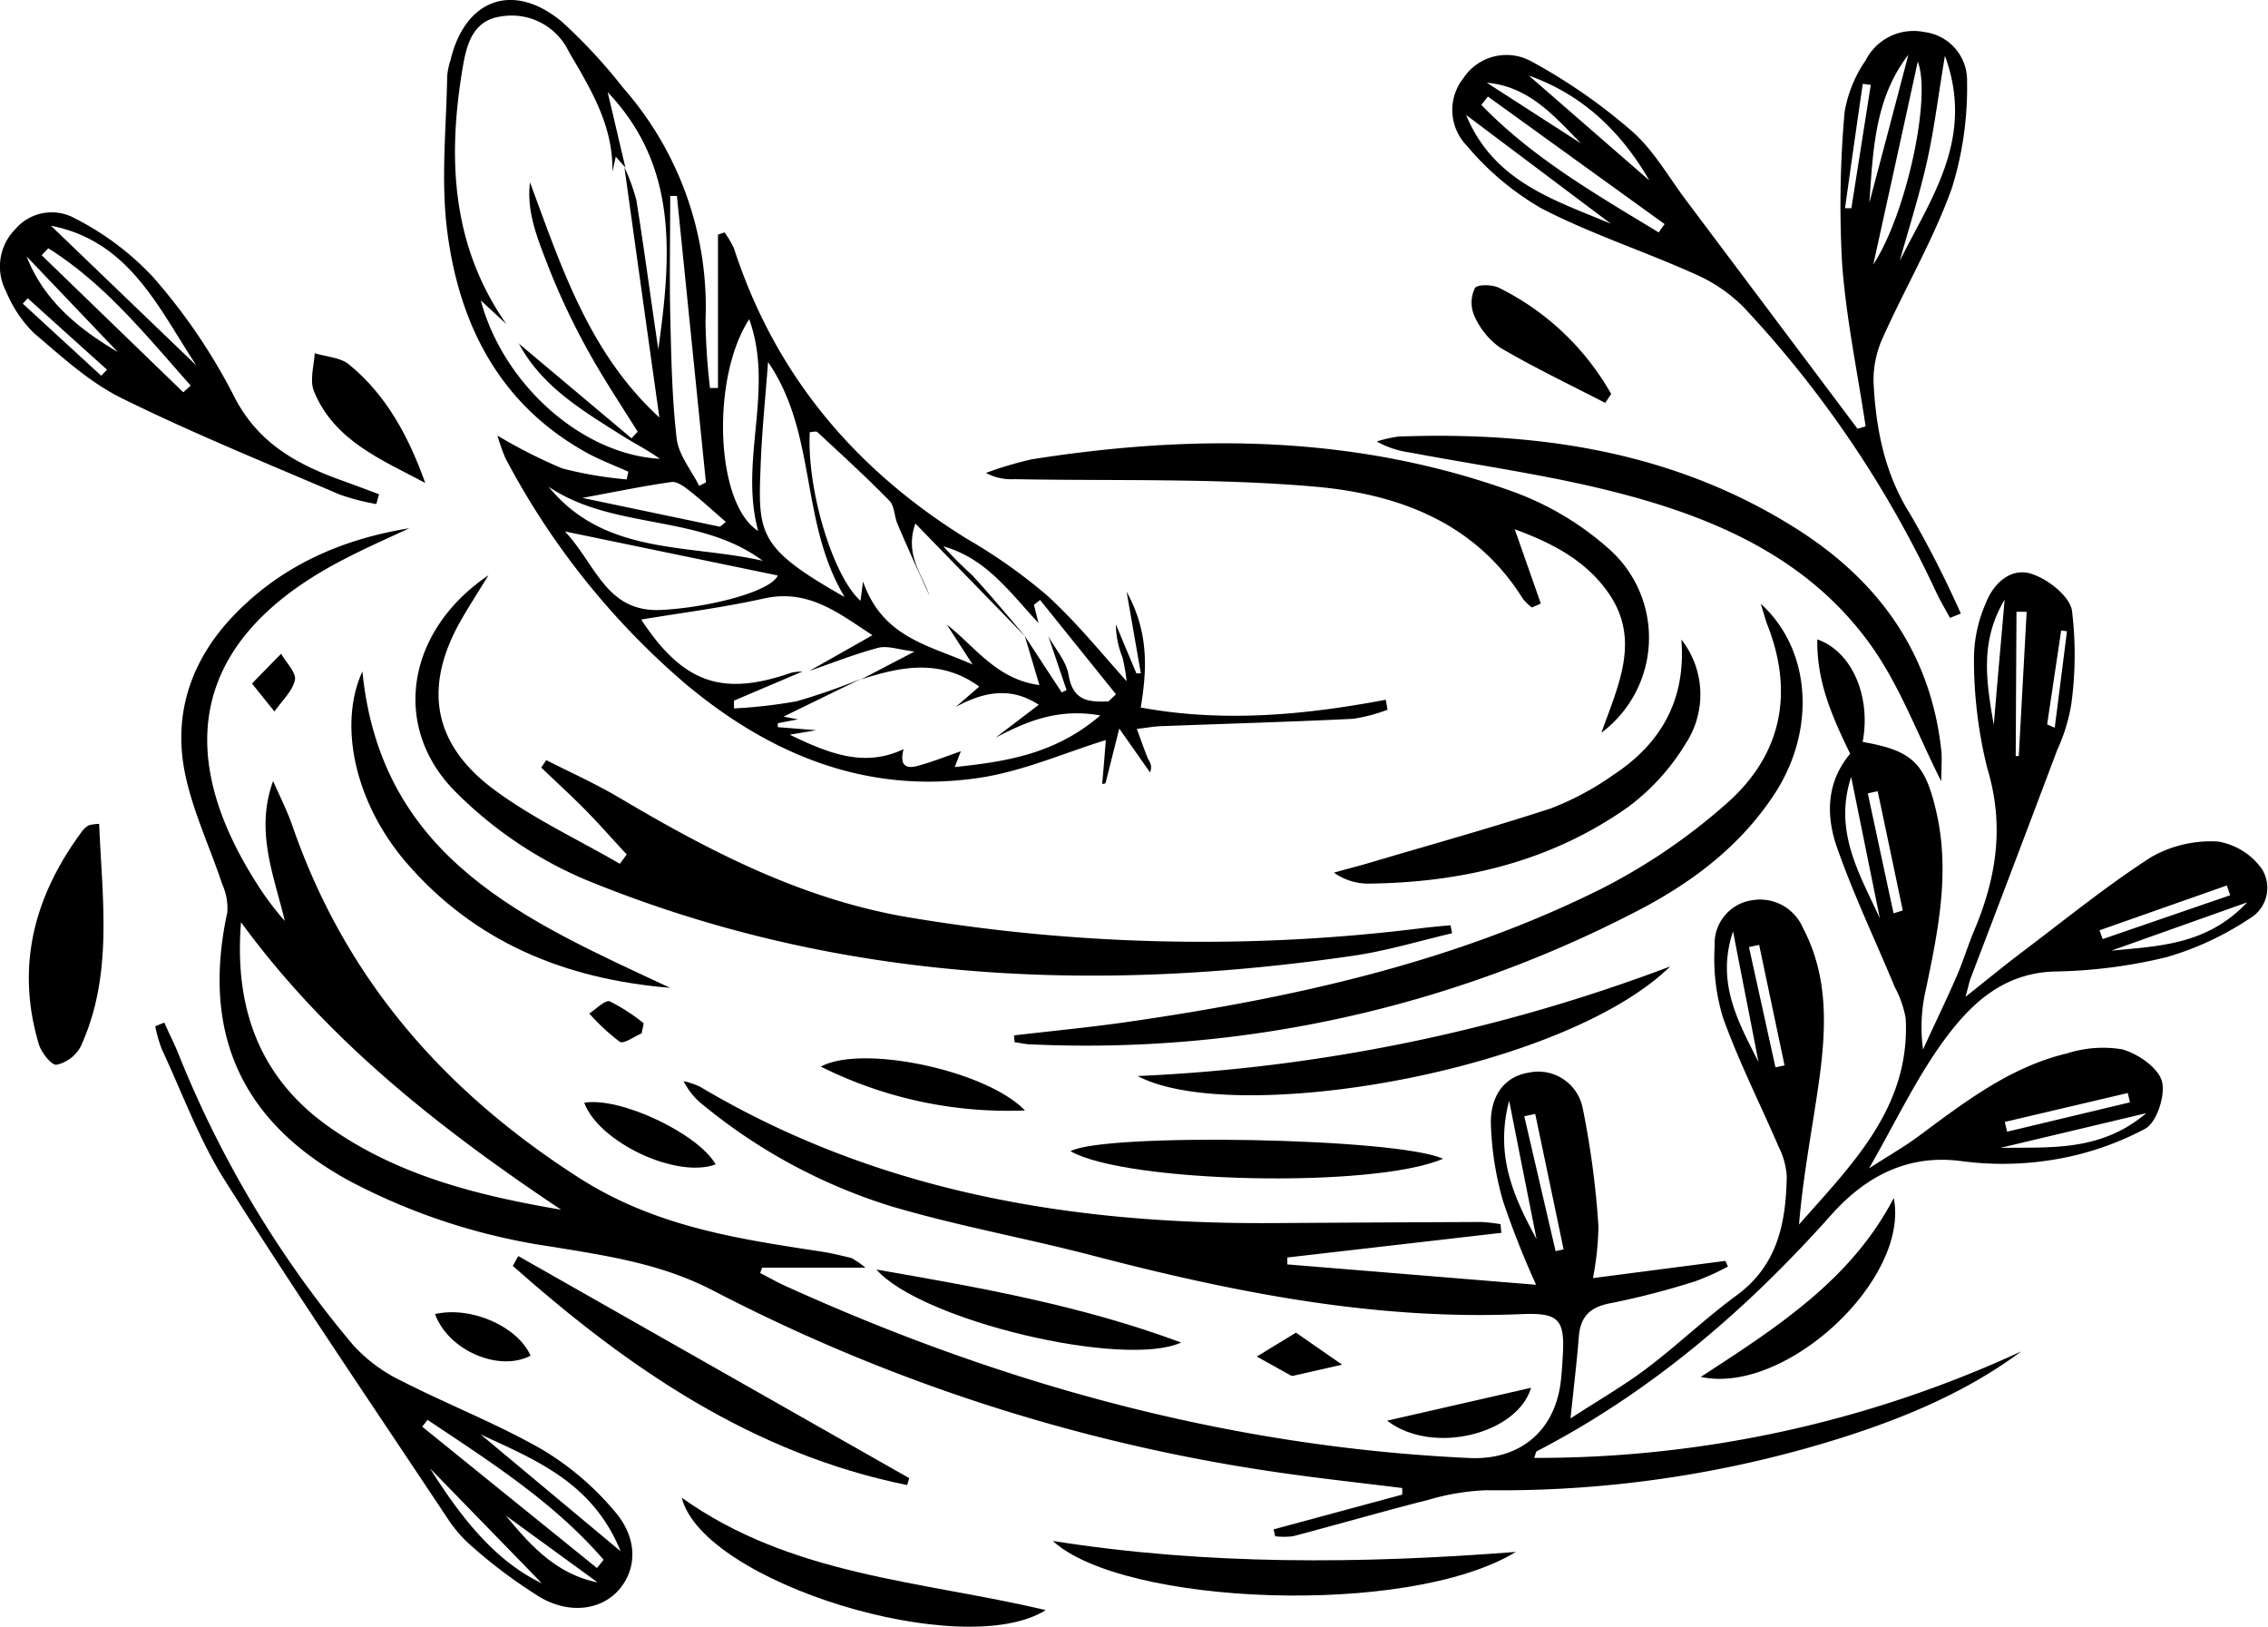 <svg xmlns="http://www.w3.org/2000/svg" viewBox="0 0 207.03 148.45">
  <g id="Layer_2" data-name="Layer 2">
    <g id="Layer_1-2" data-name="Layer 1" fill='black'>
      <path
        d="M79,115.69H69.57l-.18.49c.77.39,1.53.83,2.33,1.19,19.84,9,40.53,14.68,62.4,15.69,4.48.21,7.65-2.3,8.31-6.66.12-.85.17-1.71.22-2.56.22-3.46-.34-4.06-3.83-3.91-13.34.57-26.25-2-39.06-5.34-6.12-1.6-12.37-2.71-18.43-4.51a50.58,50.58,0,0,1-17.1-9.2,6.37,6.37,0,0,1-1.83-2.22,7.92,7.92,0,0,1,1.49.51c16.15,9.6,33.87,12.57,52.32,12.45q9.53-.06,19-.1a14.81,14.81,0,0,1,1.76.2l.08.79-19.54,2.25,0,.63,22.71,1.86a80.14,80.14,0,0,1-3-7.58,28.11,28.11,0,0,1-1.13-7.27c0-2.12,1-4.11,3.46-4.51a4.13,4.13,0,0,1,4.92,3.22,79.55,79.55,0,0,1,1.44,10.81,26.83,26.83,0,0,1-.5,4.72l12.09-1.57.23.52a23.79,23.79,0,0,1-2.92,1.32,71.21,71.21,0,0,1-7.69,2c-1.91.34-2.85,1.17-3,3.08-.18,2.3-.46,4.58-.76,7.46,2.56-1.67,4.89-3,7-4.6,2.8-2.12,5.35-4.57,8.17-6.64,3.76-2.75,4.5-6.66,4.57-10.87a6.92,6.92,0,0,0-.73-2.66c-1.69-3.93-3.64-7.77-5.08-11.78a18.4,18.4,0,0,1-.77-6.55,4,4,0,0,1,3.46-4.2,4.26,4.26,0,0,1,4.61,2.56C167,89.28,166.68,94.17,166,99c-.61,4.22-1.42,8.41-1.78,12.75,4.83-5.49,10.16-10.67,9.74-18.8a9.52,9.52,0,0,0-1-2.87c-1.77-4.26-3.77-8.44-5.29-12.79-1-2.89-.95-5.93,1.22-8.5-1.59-3.27-3.07-6.54-3-10.44,3.22,1.13,4.91,5.28,4.14,9.36,4.54.79,5.73,1.91,6.77,6.59,1.2,5.43.1,10.73-1,16a15.1,15.1,0,0,0-.26,5.48c1-2.21,2.08-4.41,3.05-6.64.62-1.41,1.06-2.9,1.66-4.32,2-4.77,2.73-9.51,1.16-14.69A41,41,0,0,1,180.19,60a12.75,12.75,0,0,1,1.1-5c.7-1.79,2.3-3.25,4.18-2.62,1.48.48,3.41,2,3.66,3.3a33.12,33.12,0,0,1-.06,8.61,16.3,16.3,0,0,1-1.28,4.15q-3.93,10.44-7.91,20.85c-.11.3-.17.62-.46,1.68,2.09-1.66,3.62-2.92,5.2-4.11,3.87-2.92,7.65-6,11.73-8.63a11,11,0,0,1,6.12-1.43,6.17,6.17,0,0,1,4,2.5,3.24,3.24,0,0,1-1.14,4.54,27.44,27.44,0,0,1-7.55,3.51,46.31,46.31,0,0,1-10.17,1.31c-4.79.12-7.78,3-10.25,6.41s-4.25,7.19-6.75,11.56c1.9-1.23,3.26-2,4.5-2.92,4.21-3.12,8.37-6.34,13.59-7.58a10.78,10.78,0,0,1,5-.37c1.43.39,3.28,1.65,3.64,2.9s-.46,3.77-1.52,4.35a27.11,27.11,0,0,1-8.35,2.82,28.55,28.55,0,0,1-8.46.13c-5-.66-8.83,1.53-11.83,4.89-7.78,8.73-16.48,16.19-26.89,21.59-.11.06-.12.3-.24.61a105.37,105.37,0,0,0,44.46-9.72c-4.94,3.67-10.51,6-16.26,7.84A103.59,103.59,0,0,1,135.65,136a21.59,21.59,0,0,0-5.24.87c-4.14,1.05-8.25,2.24-12.39,3.33a6.74,6.74,0,0,1-1.62,0l-.14-.63L128,136.4l0-.6c-3.6-.45-7.21-.84-10.79-1.35a161.9,161.9,0,0,1-52.11-16.67c-4.74-2.46-9.66-3.17-14.7-4a56.9,56.9,0,0,1-18.49-6C22,102.38,18.37,94.26,20.75,83.26a5.34,5.34,0,0,0-.47-2.58c-1.15-3.47-2.78-6.85-3.45-10.4-1-5.36.72-10.18,4.53-14.14,4.35-4.52,9.82-6.93,16-7.93-2,.93-4,1.81-5.9,2.8-13.35,6.85-16.09,17-8,29.65A25.9,25.9,0,0,0,26,84.05c-1-4.18-2.73-8.21-1.07-12.77.6,1.36,1.28,2.7,1.77,4.11,4.79,13.83,13.69,24.07,26,32,7,4.53,14.51,5.65,22.27,6.83.93.14,1.84.37,2.76.59A8.43,8.43,0,0,1,79,115.69ZM51.22,110.4C40.23,103.05,29.91,95,22,84.16c-.62,7.74,1.61,14.18,8.1,18.73C36.42,107.33,43.7,109.12,51.22,110.4ZM171.6,83.82c-.85-4.21-1.71-8.41-2.62-12.92C167.34,75.91,169.78,79.8,171.6,83.82Zm-31.34,29.26c-.79-4-1.59-8-2.5-12.63C136.41,105.56,138.27,109.4,140.26,113.08Zm42.32-8.32c4.49-.09,9.12.4,13.34-3.17Zm10.14-18c4.3-.42,8.72-.5,12.41-4.41ZM158.2,85c-1.58,4.67.48,8.27,2.32,11.92C159.77,93,159,89.18,158.2,85Zm33.45-.1.29.8,11.64-4-.31-.89ZM142,114.18l.73-.16q-1.29-6.18-2.59-12.36l-1,.21ZM184,69l.28,0L185,55.83l-.93,0Zm10.43,31.6-.2-.85L183,102.39l.22.89ZM172.85,83.35l.84-.26q-1.14-5.45-2.29-10.88l-.9.19Q171.67,77.88,172.85,83.35ZM162.07,97.41l.83-.18-2.32-11-.93.2Q160.87,91.95,162.07,97.41Zm21-42.82c-2.31,3.78-1.82,7.32-1.07,11.57C182.34,62,182.66,58.59,183,54.59Zm3.8,11.52.69.3c.38-2.93.75-5.87,1.12-8.8l-.53-.07Z"
      />
      <path
        d="M100.94,67.54C97.22,68.68,93.35,70.41,89.3,71c-10.21,1.49-19-2.11-26.77-8.63a69.88,69.88,0,0,1-16.4-20.57,18.15,18.15,0,0,1-.72-2.05,46.07,46.07,0,0,0,5.92,3,35.44,35.44,0,0,0,5.87,1l.16-.7c-1.18-.53-2.4-1-3.54-1.59-8.11-4.37-11.89-11.7-13-20.39-.59-4.63-.08-9.39,0-14.09a6.24,6.24,0,0,1,.31-1.51C42.47-.12,46.88-1.7,51.31,2a48.92,48.92,0,0,1,5.56,6A30.3,30.3,0,0,1,64.4,29.31a59.69,59.69,0,0,0,.41,6.1h.73v-14l.6-.2A8.74,8.74,0,0,1,67,22.67C70.74,34.18,78,42.81,88.24,49.16a49.32,49.32,0,0,1,7.33,5.17c2.68,2.44,5,5.31,7.27,7.84a16.26,16.26,0,0,0-.38-2.19,8.22,8.22,0,0,1-.6-3l1.87,4.47.41,0L102.84,54c2,3.61,1.89,7,1.29,10.57,7.57,1.39,15,.68,22.37-.71l.16.91a15.12,15.12,0,0,1-3.15.83c-5.72.28-11.45.44-17.17.66-.86,0-1.71.17-2.57.26.34.89.64,1.8,1,2.67.15.35.46.63.21,1.3l-2.81-4-1.26,5-.3.06C100.75,70,100.87,68.51,100.94,67.54ZM94.8,56.86c-2.56-2.72-4.74-5.9-8.69-7a35.7,35.7,0,0,0,2.61,2.61c1.7,1.83,3.29,3.77,4.92,5.67L83.56,47.78c-1,2.79.6,4.6,1.29,6.59-1-2.19-2-4.37-2.93-6.57-.29-.68-.26-1.62-.73-2.1-2.11-2.16-4.35-4.2-6.57-6.26-.13-.12-.46,0-.7,0-.28,5.24,2.11,13.15,4.63,15.39l.23-1.76c1.81,5.13,5.94,5.78,10,7.57L86.43,57c2.57,2,4.53,5,8.45,5.52l-1.33-4.47c1.12,1.71,2.24,3.43,3.37,5.14l.44-.21L95.7,58.07c.64,1.17,1.63,2.27,1.84,3.51.41,2.47,1.92,2.49,3.65,2.43l.68-.65-6.93-8.61-.56.45ZM90.88,67.32l3.94-3c-2.58-1.7-5.09-1.16-7.58.2l2.15-1.86c-3.5-2.55-7.14-1.85-10.8-.65l4.89-2.55c-1.45-.17-2.46-.56-3.31-.34-2.13.56-4.2,1.39-6.29,2.11l5.76-3.26c-3-1.94-5.8-4.27-9.92-3.35-3.7.83-7.48,1.3-11.19,1.92,3.81,5.79,7.38,7.06,13.71,4.85a4.17,4.17,0,0,1,1-.1L67,63.94l0,.71A44.93,44.93,0,0,0,72.71,64a56.33,56.33,0,0,0,5.93-2.07L71.52,65.4l1.32.25L71,66l0,.36,3.51.28-2.42.41c3.64,1.76,6.84,3,10.39,1.32-.28,1.07-.13,1.9,1.23,1.54s2.67-.89,4-1.35L87.15,70c4.7-.49,9.18-1.18,13.29-4.71C96.58,64.61,93.7,65.84,90.88,67.32Zm-43.56-36L57.65,40l.56-.6c-1.47-2.35-3-4.65-4.36-7.08a64.4,64.4,0,0,1-3.75-7.87c-.94-2.47-2.07-5-1.72-7.81,2.87,7.74,5.41,15.6,11.81,21.46Q58.58,26.67,57,15.27a17.46,17.46,0,0,1,1.09,3c.69,4.3,1.26,8.62,2,13.61,1.25-8.83,1.73-16.8-4.62-23.47l1.62,6.89-.88-1-.31,1.37c.09-4.23-2-7.57-4-11A5.77,5.77,0,0,0,45.74,1.5c-2.64.36-3.17,2.66-3.52,4.77-1.37,8.2-1,16.15,4,23.3l-2.33-2.15c2.06,7.68,9.25,14.06,16.34,14.45-1.13-.82-2.39-1.44-3.56-2.19C53.06,37.4,49.39,35.21,47.32,31.27Zm4.25,17.18c2.82,3,3.75,7.35,8.69,7.17C64.67,55.46,70.35,54,71,52.52Zm25.54,6c-4.14-6.9-2.49-14.88-7-21.46-.26,3.5-.58,6.53-.68,9.57C69.18,48.78,69.26,50.05,77.11,54.49ZM61.79,17.88l-.61,0c0,3.58-.07,7.15,0,10.72.09,3.82.15,7.65.59,11.43.18,1.5,1.34,2.88,2.05,4.31l.62-.31Zm6.6,11.25c-3.49,5.35-3.11,16.84.82,19.33C67.45,42,70.71,35.58,68.39,29.13ZM50.08,44.42c5.12,6.3,12.79,5.21,19.55,6.76C63.82,46.86,56,48.41,50.08,44.42Zm15.64,3.65.54-.44c-1.09-.94-2.15-1.92-3.29-2.82-.48-.38-1.16-.89-1.67-.82-2.5.35-5,.87-8.14,1.45Z"
      />
      <path
        d="M44.59,52.5c-1,1.61-1.7,2.72-2.37,3.86-3.63,6.2-2.82,11.54,3,15.79,3.52,2.59,7.55,4.47,11.36,6.68l.63-.85c-1.27-1.36-2.49-2.76-3.8-4.09s-2.68-2.56-4-3.84l.45-.68c2.23,1.13,4.52,2.16,6.67,3.43,8.44,5,17,9.43,26.91,11a162,162,0,0,0,46.06.94c1-.13,1.94-.21,2.91-.3l.14.73c-3,.7-6,1.62-9.08,2.06-24,3.49-47.52,2.32-70.15-7a37.37,37.37,0,0,1-11.58-7.81C35.67,66.52,37,57.63,44.59,52.5Z"
      />
      <path
        d="M178,56.39c-.42-.78-.87-1.53-1.25-2.33A99,99,0,0,0,159.13,28a14.39,14.39,0,0,0-4.57-3.06c-4.6-2.06-9.44-3.63-13.9-5.95a25.53,25.53,0,0,1-6.77-5.7,4.67,4.67,0,0,1-.29-6.18,4.71,4.71,0,0,1,6.22-1.49A51.24,51.24,0,0,1,149,12c1.95,1.72,3.3,4.13,4.89,6.25l15.67,20.88.74-.22c-.75-5-1.79-9.91-2.15-14.9a96.09,96.09,0,0,1,.23-13.78,11.7,11.7,0,0,1,1.91-4.7,4.91,4.91,0,0,1,5.4-2.6,4.43,4.43,0,0,1,3.87,4.51,30.82,30.82,0,0,1-1.39,9.74c-1.67,4.65-4.21,9-6.24,13.5a9.4,9.4,0,0,0-.91,4.11c.2,4.3,1,8.43,3.39,12.2a97.81,97.81,0,0,1,4.58,9ZM135.82,8.81l-.6.76c4.71,4.87,10.5,8.18,16.19,11.64l.54-.76Zm41.72-3.72c-.64,3.79-1,6.91-1.72,10s-1.6,5.82-2.41,8.73C176.26,18.09,180.3,12.62,177.54,5.09ZM171,24.14c3-4.56,5.33-15.28,4.06-18.52C173.62,12.23,172.31,18.19,171,24.14Zm-23.94-3.71-13.23-9.94C136.36,16.62,141.94,18.27,147.07,20.43ZM139.56,6.9l11,9.57C148,12.05,144.5,8.65,139.56,6.9ZM174.2,5c-3.09,4-3.22,8.78-3.56,13.5Q172.43,11.77,174.2,5Zm-29.88,8.09c-2.41-2.46-4.74-5.21-8.6-5.54ZM168.42,19,169,19l1.77-11.25-.73-.1Q169.21,13.32,168.42,19Z"
      />
      <path
        d="M92.57,94.49c3.6-.42,7.21-.76,10.79-1.29,14.79-2.16,29.33-5.37,42.8-12.08a54.34,54.34,0,0,0,11.4-7.75c5-4.37,6.25-10,3.78-16.33-.2-.52-.34-1.07-.61-1.94,4.64,4.22,5.06,11.59,1.22,17.41-3.2,4.86-7.75,8.22-12.84,10.8a109.06,109.06,0,0,1-55,12c-.5,0-1-.14-1.5-.2Z"
      />
      <path
        d="M146.18,66.87c1.54-4.33,3.58-8.43.71-12.66-2.11-3.09-5.24-4.66-8.62-5.91l2.38,6.78-.81.36a4.21,4.21,0,0,1-.83-.8c-4.36-7-11.44-9.57-19-10.23-9.09-.79-18.27-.51-27.42-.68A4.88,4.88,0,0,1,90,43.16a33.12,33.12,0,0,1,4.17-1.24c14.91-2.35,29.71-2.22,44.08,3a27,27,0,0,1,8.88,5.41A10.82,10.82,0,0,1,146.18,66.87Z"
      />
      <path
        d="M15,93.32c.43,1,.9,1.89,1.29,2.86a97.34,97.34,0,0,0,15.91,26.53,14.34,14.34,0,0,0,4.4,3.29c4.26,2.18,8.76,3.92,12.9,6.29a26.19,26.19,0,0,1,6.57,5.59c2.13,2.43,2.08,5.16.55,7.06s-4.42,2.47-7.26.86a45.7,45.7,0,0,1-6.15-4.56,12.21,12.21,0,0,1-2.37-2.69c-6.81-10.24-13.73-20.41-20.3-30.8-2.36-3.73-3.9-8-5.77-12a13.21,13.21,0,0,1-.6-2.09ZM54.49,143.1l.61-.75c-4.55-5.27-10.36-8.95-16.07-12.77l-.49.62ZM43.88,130.91l12.77,10.66C54.12,135.3,48.89,133.24,43.88,130.91ZM39.25,134c2.76,4.38,5.9,8.45,10.21,10.49Zm6.92,4.31c2.23,2.71,4.61,5.35,8.38,6.1Z"
      />
      <path
        d="M34.35,46A20.78,20.78,0,0,1,31,45.13c-6.67-2.86-13.41-5.59-19.91-8.8-2.93-1.45-5.46-3.78-8-5.94A11.38,11.38,0,0,1,.56,26.6a4.85,4.85,0,0,1,.86-5.71,4.36,4.36,0,0,1,5.44-.95,25.66,25.66,0,0,1,7.07,5.3A52.81,52.81,0,0,1,21.28,36c2.16,4.37,5.72,6.34,9.9,7.84,1.14.41,2.28.84,3.42,1.27ZM4.65,20.6,17.93,33.36C14.46,28.1,11.82,22,4.65,20.6ZM16.73,35.8l.68-.61c-4-4.49-7.8-9.27-13-12.53l-.61.63Zm-6-3.7-8.3-8.7C4,27.43,7.16,30,10.71,32.1ZM9.24,34.29l.53-.55L2.53,27.22l-.45.49Z"
      />
      <path
        d="M177.2,71.3c-2.1-4.16-3.69-8.48-6.23-12.14-5.64-8.09-14.24-11.87-23.42-14.22-6.19-1.59-12.58-2.46-18.88-3.65a8.53,8.53,0,0,1-3-1,11.66,11.66,0,0,1,2-.45c12.91-.47,25.32,1.41,36.42,8.48,7.43,4.73,12.24,11.36,13.14,20.4C177.27,69.55,177.2,70.39,177.2,71.3Z"
      />
      <path
        d="M152.46,88.2c-9.91,9.66-39.85,14.64-48.61,10A156.89,156.89,0,0,0,152.46,88.2Z"
      />
      <path
        d="M61.17,90.15C51.6,89.36,43.31,86,37,78.62c-4.53-5.32-6.18-12.39-3.92-17.35C34.78,78.48,48.16,84.07,61.17,90.15Z"
      />
      <path
        d="M153.48,58.36a8.14,8.14,0,0,1,.42,9.46,20.37,20.37,0,0,1-5.27,5.82c-7.06,5-15.17,6.91-23.74,7a5.38,5.38,0,0,1-3.12-1c1-.29,2.08-.56,3.11-.86,5.56-1.65,11.16-3.2,16.67-5a25.83,25.83,0,0,0,5.63-3C151.62,67.89,153.92,63.87,153.48,58.36Z"
      />
      <path
        d="M138.37,141.63c-9.83,6-35.93,4.86-42.26-1C110.15,142.85,124.24,142.73,138.37,141.63Z"
      />
      <path d="M82.81,135.53c-14.11-2.86-25.48-10.68-36-20l.5-.9L83,134.9Z" />
      <path
        d="M9.05,75.19C9.33,82.08,10.36,89,7.36,95.52a3.32,3.32,0,0,1-2.2,1.65c-.46.06-1.4-1.12-1.62-1.89-2.14-7.19-.37-13.62,4-19.48a2.1,2.1,0,0,1,.58-.49A4.25,4.25,0,0,1,9.05,75.19Z"
      />
      <path
        d="M62.23,136.68c10,7.14,21.82,7.57,33.23,10.26C87.92,151.69,64.18,144.44,62.23,136.68Z"
      />
      <path
        d="M131.72,105.75c-6.33,2.74-28.95,2.21-34-.69C100.78,103.37,127.53,103.82,131.72,105.75Z"
      />
      <path
        d="M80,115.86c9.7,1.69,18.69,3.28,27.82,6.66C102.6,124.9,84.1,120.53,80,115.86Z"
      />
      <path
        d="M172.87,109.33c1.47,7.41-9.84,18-17.62,16.33C162.28,121.09,169,116.77,172.87,109.33Z"
      />
      <path
        d="M146.53,36.77c-3.21-1.66-6.49-3.22-9.6-5.05a7,7,0,0,1-2.37-2.95,3,3,0,0,1,.08-2.48c.2-.35,1.61-.34,2.24,0a23.93,23.93,0,0,1,10.19,9.66Z"
      />
      <path
        d="M38.82,44.08c-4-2.14-8.31-3.85-10.16-8.37-.41-1,0-2.31.07-3.47,1.05.32,2.31.37,3.1,1C35.29,36.05,37.31,39.87,38.82,44.08Z"
      />
      <path
        d="M93.56,101.34a38.15,38.15,0,0,1-18.63-4C78.68,95.3,90,97.66,93.56,101.34Z"
      />
      <path
        d="M53.33,100.64c3.22-.57,10.34,2.76,12,5.62C61.79,107.6,54.68,104.27,53.33,100.64Z"
      />
      <path d="M139.76,126.65c-1.25,4.23-9,6.19-13.14,3Z" />
      <path
        d="M39.71,119.92c3.34-.75,7.56,1.16,8.72,3.8C45.6,125.23,40.93,123.28,39.71,119.92Z"
      />
      <path d="M118.3,121.62l4.21,2.92-4.4,1a.39.39,0,0,1-.26,0l-3.13-1.74Z" />
      <path
        d="M23,62.38l2.66-2.72c.46.81,1.41,1.73,1.26,2.41-.22,1-1.2,1.91-1.87,2.86Z"
      />
      <path
        d="M58.57,94.31c-.68.28-1.63,1-2,.76a18.74,18.74,0,0,1-2.78-2.58c.64-.4,1.46-1.27,1.88-1.1a16.85,16.85,0,0,1,3.09,2Z"
      />
    </g>
  </g>
</svg>
